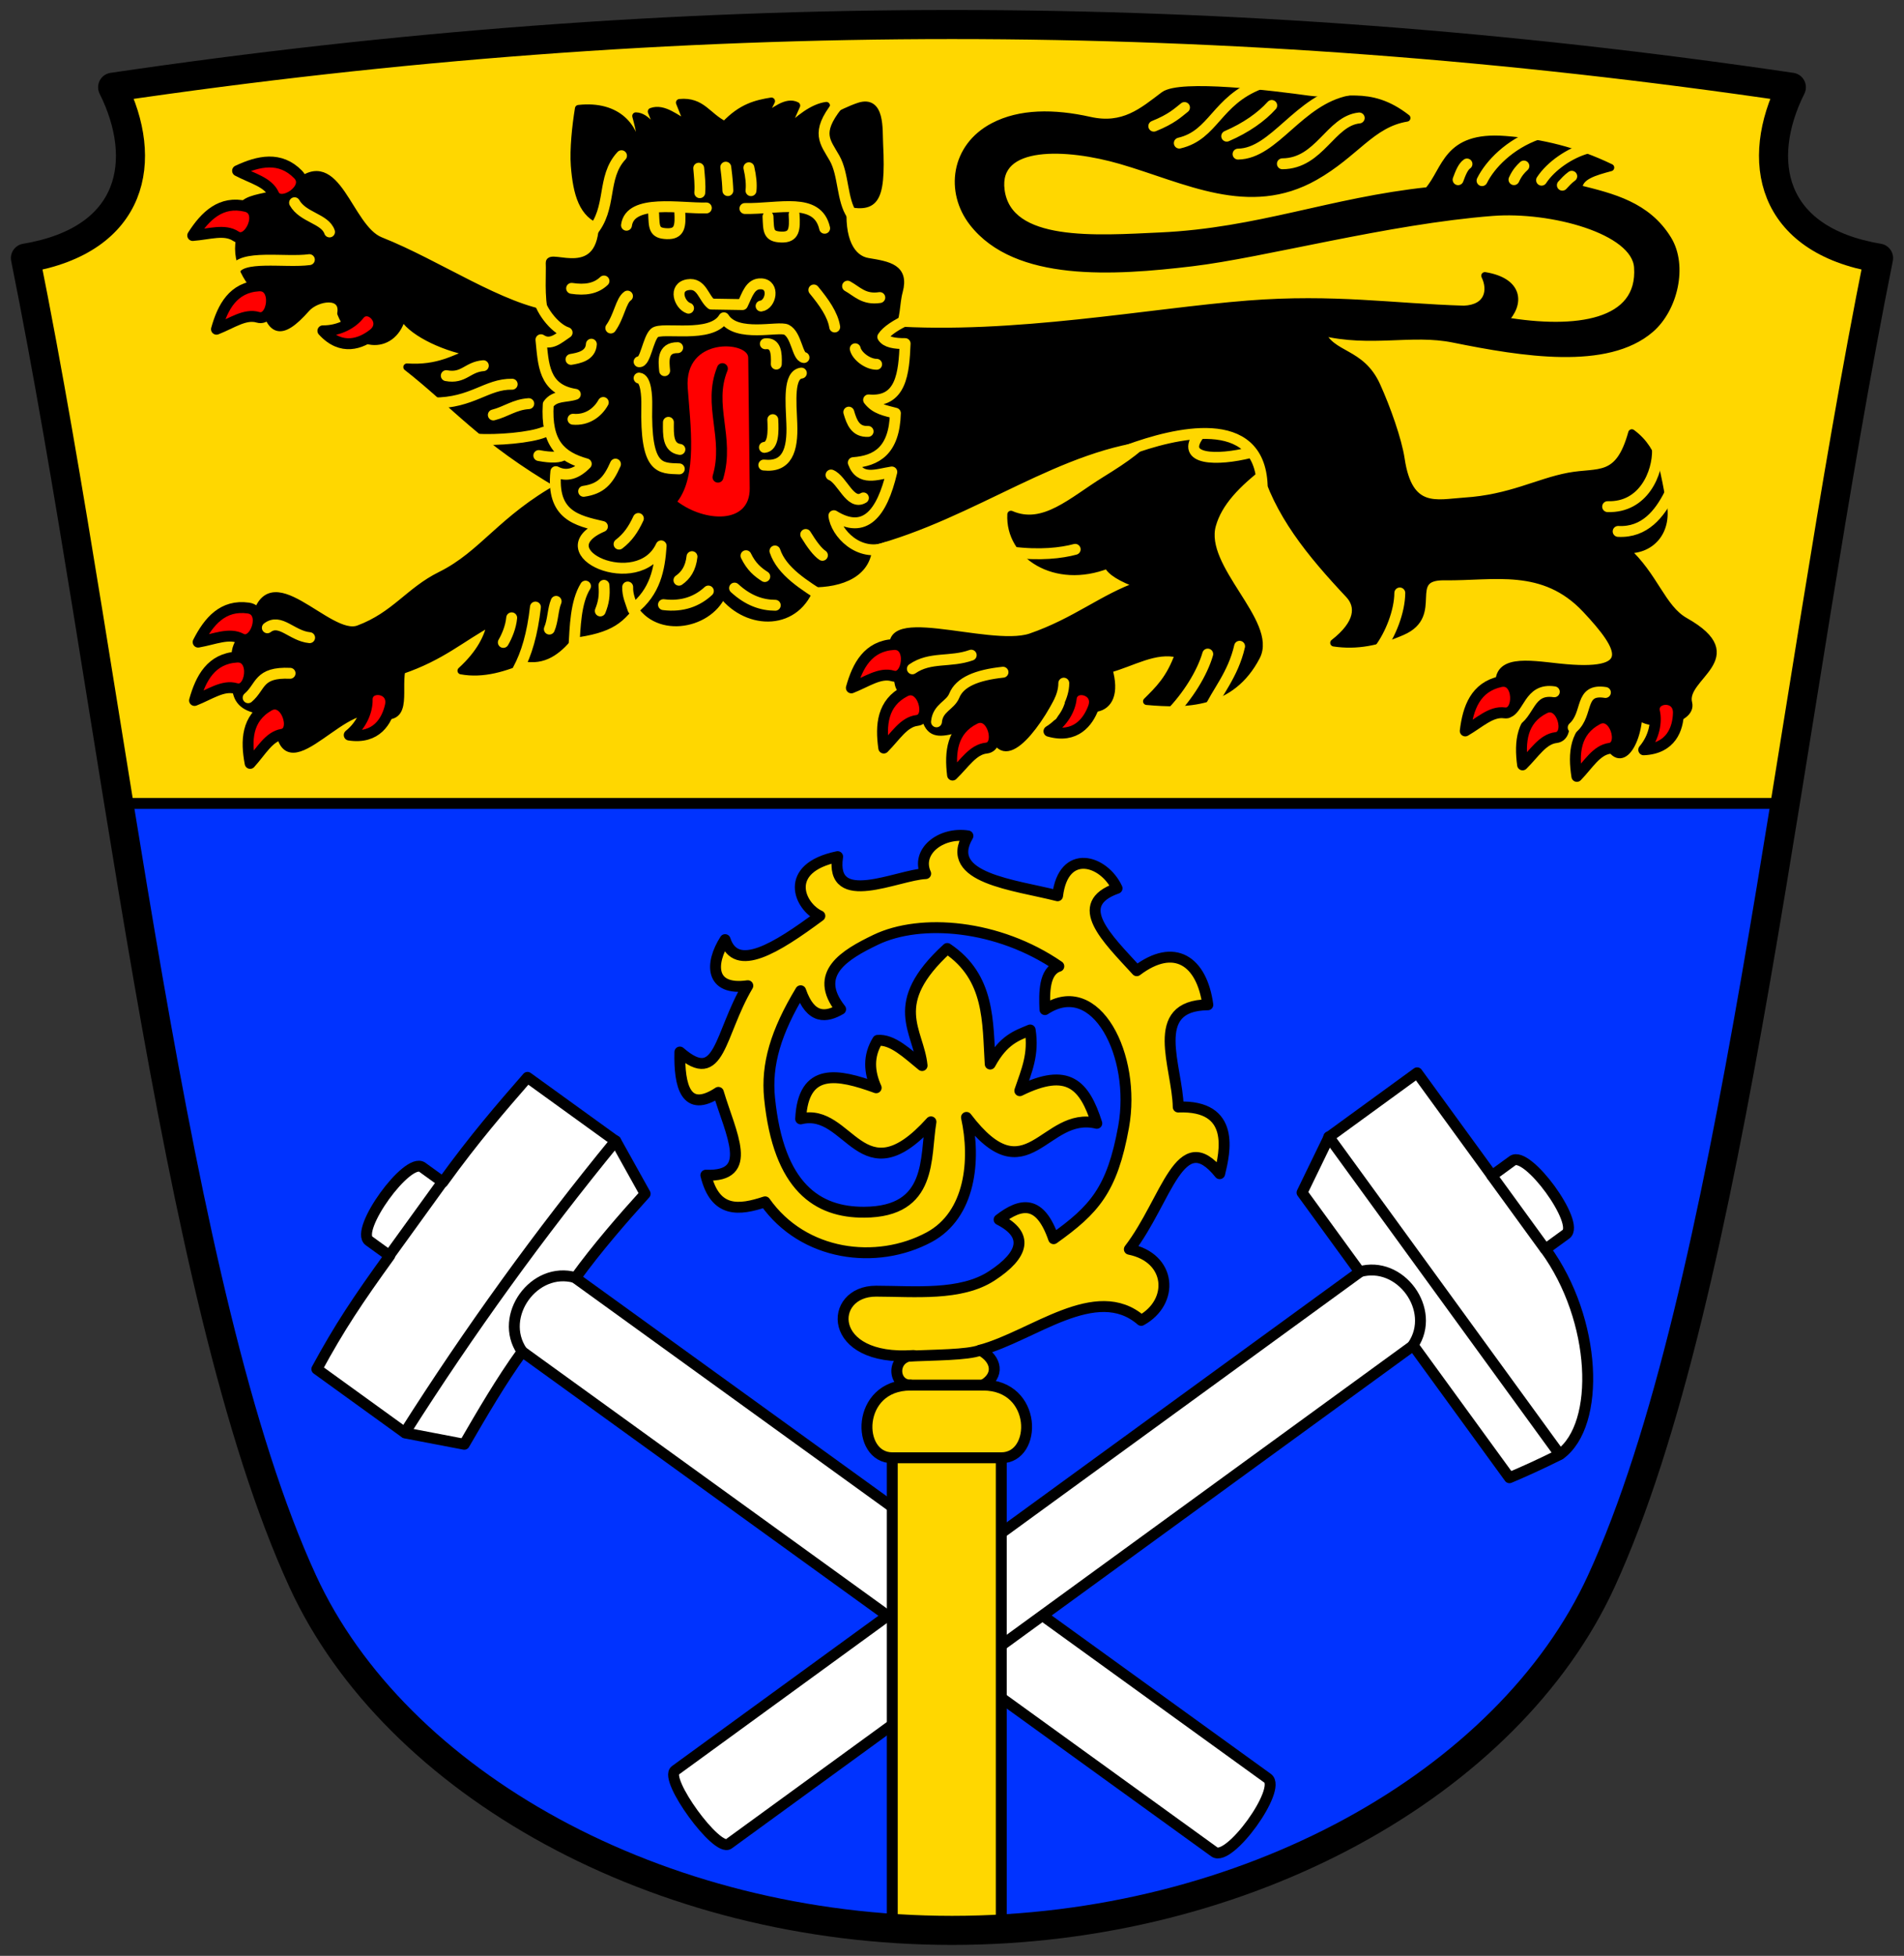 <?xml version="1.0" encoding="UTF-8" standalone="no"?>
<svg xmlns="http://www.w3.org/2000/svg" width="524" height="538">
 <rect width="100%" height="100%" fill="#333333" stroke="none"/>
 <defs>
  <clipPath>
   <path d="m0 0h841.89v595.28h-841.89v-595.28"/>
  </clipPath>
  <clipPath>
   <path d="m744.8 8.515h73.13v53.989h-73.13v-53.989"/>
  </clipPath>
  <clipPath>
   <path d="m260.79 641.99h66.898v83.17h-66.898v-83.17"/>
  </clipPath>
  <clipPath>
   <path d="m51.38 756.36h35.27v43.744h-35.27v-43.744"/>
  </clipPath>
 </defs>
 <g fill-rule="evenodd">
  <path d="m32 221h459.3c-28.22 146.55-20.753 298.56-229.3 310-203.64-17.63-193.18-135.05-230-310" fill="#03f"/>
  <path d="m7 71c29.839-8.118 33.462-24.625 25-45 150.85-26.442 304.54-22.68 460 0-11.876 33.19 6.951 38.744 25 45l-25 150h-459.3z" fill="#ffd700"/>
  <g transform="matrix(1-.009.009 1 569.45 51.855)" fill="#fff" stroke="#000" stroke-linejoin="round" stroke-linecap="round" stroke-width="3">
   <path d="m-413.75 295.95l189.24 139.33c4.03 2.965-10.796 23.1-14.823 20.13l-189.24-139.33c-5.929 8.05-11.05 16.698-16.177 25.344l-16.229-3.257-24.16-17.787c6.423-11.573 11.434-18.902 20.327-30.981l-5.637-4.15c-4.03-2.965 10.796-23.1 14.823-20.13l5.637 4.15c8.894-12.08 16.221-20.344 23.548-28.609l24.16 17.787 7.929 14.531c-6.141 6.654-13.469 14.92-19.398 22.972z"/>
   <path d="m-197.89 296.25l-189.61 135.41c-3.255 2.325 11.274 22.669 14.529 20.345l189.61-135.41 26.15 36.621c4.04-1.657 8.362-3.563 13.95-6.276 11.393-8.136 10.466-36.966-3.482-56.5l5.697-4.068c4.069-2.906-10.46-23.25-14.529-20.345l-5.697 4.068-20.34-28.483-24.414 17.435-7.558 15.228z"/>
  </g>
  <g stroke="#000" stroke-linejoin="round" stroke-linecap="round">
   <path d="m251.41 372.86c-6.137.155-5.849 8.138-.849 8.138-15 0-15 20-5 20v130h30v-130c10 0 10-20-5-20 4.555-2.584 3.824-7.15-.771-9.599 14.473-3.885 31.856-18.961 44.28-8.2 9.152-5.04 8.418-17.216-3.26-19.562 10.358-13.511 13.896-34.474 24.86-20.785 1.421-5.86 4.519-18.948-11.411-18.34-.176-11.07-8.486-27.93 8.151-28.12-1.67-12.142-9.26-17.17-19.562-9.374-8.152-8.918-18.08-18.216-5.417-22.674-3.632-7.797-14.757-11.175-16.372 2.058-11.855-3.02-31.511-4.826-24.671-16.471-7.61-1.143-14.353 4.405-11.63 10.378-7.746.331-26.45 9.81-24.23-4.672-15.262 3.162-10.519 13.741-4.891 16.302-12.08 8.954-23.09 15.754-26.08 6.521-4.186 6.534-4.226 14.172 6.253 12.683-7.962 13.398-7.566 27.926-18.698 18.241-.227 9.389 1.664 16.978 10.596 11.1 3.407 11.435 10.111 23.315-3.45 22.773 2.582 10.525 9.173 9.692 16.302 7.336 10.538 14.941 30.678 17.497 45.14 9.732 11.482-6.166 12.846-21.344 10.288-32.962 16.781 22.03 21.351-1.901 35.864 1.63-3.407-10.632-7.937-15.502-21.19-8.966 1.89-5.57 3.911-9.987 2.853-16.709-3.668 1.544-7.336 2.628-11 9.374-.726-11.667-0-23.818-11.819-31.789-16.746 15.352-7.881 22.508-6.928 32.2-4.075-3.31-8.151-7.292-12.226-6.928-2.665 4.347-2.344 8.694-.408 13.04-10.547-3.827-20.08-5.78-20.785 8.558 13.462-3.321 16.651 22.15 35.864.815-1.672 9.831.595 24.737-18.34 24.86-12.843.084-23.604-6.794-26.08-31.381-.936-9.278 1.729-18.219 8.558-29.537 2.778 7.996 7.078 7.366 11 5.085-7.744-9.762 1.154-15.02 9.661-19.11 12.389-5.948 33.741-4.177 50.39 7.289-4.105 1.319-4.02 7.359-3.828 11.918 14.08-9.305 25.17 12.737 21.655 32.24-3.137 17.386-8.08 22.792-19.259 30.781-3.726-10.757-8.925-9.951-15.01-5.249 8.195 4.16 6.943 9.642-2.038 15.487-8.516 5.542-21.17 4.22-31.83 4.195-13.23-.032-13.718 19.413 10.328 17.693z" fill="#ffd700" stroke-width="3"/>
   <path d="m175.32 41.778c1.663-2.581.655-6.231-.322-9.869 2.891.035 5.163 3.788 7.538 6.923l-3.26-8.151c3.396-1.241 6.792 1.93 10.189 3.668l-2.441-6.12c6.21-.601 7.667 3.835 12.434 6.12 4.62-4.92 8.742-5.854 12.83-6.521l-2.441 4.886c3.264-2.201 6.626-5.09 9.372-3.671l-3.263 7.343c3.978-3.896 7.791-6.847 11.458-7.349l-1.871 5.509c0 0 6.117-3.713 10.792-5.291 6.214-2.099 5.497 6.317 5.704 10.392.853 16.747-1.626 17.734-9.901 16.04-.995 10.318 2.212 15.53 6.734 16.275 5.711.94 10.329 1.704 8.586 8.151-1.01 3.718-.438 7.282-2.566 10.569 33.946 2.35 71.53-4.904 98.63-7.02 23.598-1.844 39.81.827 59.36 1.417 6.789-.292 7.694-5.304 5.772-9.234 9.475 1.557 9.959 7.653 5.279 12.374 19.786 3.351 37.897.851 36.772-14.745-.732-10.157-23.844-16.323-39.939-15.08-28.937 2.237-63.07 11.515-82.73 13.857-21.613 2.574-48.37 4.34-60.32-11-6.597-8.47-5.122-20.823 5.706-26.49 7.266-3.803 16.548-3.851 26.49-1.63 9.265 2.069 14.457-2.447 20.377-6.928 4.472-3.385 30.12-.258 39.819 1.102 9.187 1.288 16.52-3.085 27.06 5.151-9.738 1.593-14.07 9.793-25.314 16.16-18.15 10.283-35.469.715-53.39-4.483-14.669-4.255-34.773-5.358-32.984 8.205 2.02 15.326 26.34 13.403 43.883 12.599 26.955-1.236 46.904-9.625 73.65-12.459 5.08-5.809 4.902-15.334 21.19-14.08 10.03.773 19.448 3.072 29.05 7.697-4.411 1.189-8.83 2.375-8.756 5.807 9.216 2.293 18.773 4.57 24.519 13.923 4.473 7.28 1.733 19.11-4.797 24.728-11.977 10.311-35.2 6.53-54.18 2.698-11.707-2.365-22.543 1.382-36.458-1.976 2.913 6.826 10.953 5.181 15.319 14.825 2.736 6.04 5.876 14.805 6.681 20.19 2.192 14.664 9.842 12.06 17.431 11.578 12.677-.804 20.14-5.25 28.722-6.855 8.265-1.545 13.728 1.166 17.358-11.939 6.96 5.13 6.948 12.634 8.384 18.433 2.201 8.889-3.501 14.214-10.161 13.643 8.149 7.329 10.01 16.11 16.422 19.729 17.757 10.03-.912 15.216.961 22.491 1.299 5.05-11.85 6.936-13.672 3.246-.593 9.852-6.671 16.981-9.814 3.684-6.85 1.287-9.674-2.314-14.496-3.746-8.545 4.315-14.723-1.527-13.923-6.928-1.829-8.782 7.79-7.02 16.302-6.113 21.357 2.275 17.579-4.985 7.336-15.894-11.682-12.442-25.355-8.801-38.864-8.993-11.517-.164-.906 10.439-11.671 15.11-6.649 2.883-12.542 4.04-18.813 3.093 6.864-5.341 7.179-10.05 4.141-13.282-10.649-11.324-19.75-22.429-23.444-36.12-7.463 5.669-12.418 10.874-14.14 17.01-3.314 11.777 17.01 26.838 12.153 36.17-6.93 13.308-19.472 13.253-30.22 12.308 3.164-3.156 6.37-6.103 8.791-12.975-6.407-1.716-12.814 2.438-19.221 4.13 3.873 13.484-7.751 13.196-14.652 5.539-5.885 11.819-15.349 23.329-17.524 10.235-11.01-1.79-18.282 8.323-19.04-7.65-9.05-1.266-6.339-5.397-6.994-11.124-7.649-15.221 24.898-1.968 36.66-5.826 12.488-4.308 19.88-10.859 29.998-14.359-5.073-1.83-8.05-3.661-8.786-5.491-14.43 5.651-27.18-2.743-26.584-13.903 8.997 3.914 16.788-3.773 25.842-9.374 7.154-4.424 12.09-7.802 14.738-12.133-27.27 2.154-50.574 21.753-79.72 29.343.295 8.522-7.714 11.325-15.689 11.233-3.813 12.03-17.555 11.972-24.592 3.01-4.01 8.868-19.04 11.22-23.587.885-4.178 6.05-6.858 8.663-17.936 10.09-3.243 3.838-6.72 7.209-12.226 6.521-6.05 2.677-12.1 4.55-18.15 3.427 5.186-4.733 7.487-9.319 8.17-13.302-8.182 4.412-13.362 9.424-24.546 13.236-1.112 6.103 2.215 15.13-7.456 11.718-9.134-3.95-26.831 24.446-26.49-.408-10.501.006-13.232-3.129-11-12.634-2.499-4.439 1-8.127 4.483-11.819 3.469-18.932 20.272 4.838 28.607 1.723 10.06-3.761 13.831-10.449 22.604-14.787 11.652-5.761 16.645-15.47 33.12-24.551-21.916-12.773-29.1-22.3-42.4-32.697 8.761.572 13.14-2.482 17.664-4.03-8.449-1.572-17.06-6.068-18.914-10.115-2.151 9.418-12.779 9.685-16.935-.624.963-5.726-6.685-4.513-9.494-1.333-7.135 8.08-10.179 6.623-11.899-3.01-6.261-6.928-8.513-12.42-5.205-20.21-4.473-9.322 7.85-5.762 14.412-10.957 11.267-10.166 14.219 11.999 23.08 15.514 15.943 6.323 33.46 18.557 47.23 20.35-1.188-5.447-.581-11.09-.741-14.264-.155-3.078 14.679 6.07 14.644-11.458-5.475-1.7-7.148-7.501-7.742-15.284-.339-4.444.345-10.883 1.128-15.69 10.958-1.217 15.858 5.445 16.11 11.912z" stroke-width="2"/>
   <g fill="#f00" stroke-width="3">
    <path d="m65.38 46.973c5.789-2.727 11.723-4.03 16.654 1.015 3.759 3.848-4.92 9.441-6.702 5.484-1.528-3.392-5.891-4.361-9.952-6.499z"/>
    <path d="m53.04 64.775c3.451-5.388 7.782-9.651 14.643-7.999 5.23 1.259.856 10.611-2.758 8.209-3.098-2.059-7.308-.559-11.884-.21z"/>
    <path d="m59.58 90.56c1.722-6.163 4.615-11.506 11.659-11.936 5.37-.327 3.926 9.896-.234 8.656-3.565-1.062-7.152 1.605-11.425 3.279z"/>
    <path d="m88.86 90.999c5.117 5.641 10.545 3.489 13.846.911 4.24-3.311-1.247-8.739-3.902-5.306-1.66 2.146-5.255 4.433-9.944 4.394z"/>
    <path d="m96.11 202.2c7.53 1.143 10.38-3.954 11.312-8.04 1.197-5.245-6.485-5.989-6.376-1.65.068 2.712-1.276 6.756-4.935 9.687z"/>
    <path d="m288.68 201.15c7.324 2.09 10.798-2.604 12.241-6.535 1.853-5.05-5.672-6.764-6.115-2.446-.277 2.699-2.123 6.539-6.125 8.981z"/>
    <path d="m452.37 206.25c7.608-.336 9.419-5.887 9.543-10.07.16-5.377-7.521-4.621-6.575-.385.591 2.648.056 6.875-2.968 10.458z"/>
   </g>
  </g>
  <path d="m205.92 98.36c-.051-4.497-17.694-5.785-16.654 8.327.757 10.271 2.676 24.19-2.843 31.28 7.496 5.674 20.02 6.356 19.904-3.656z" fill="#f00"/>
  <g stroke-linejoin="round" stroke-linecap="round">
   <g stroke-width="3">
    <g stroke="#000">
     <path d="m198.81 101.4c-4.119 10.11 2.031 18.888-1.219 29.855" fill="none"/>
     <g fill="#f00">
      <path d="m54.53 176.63c2.916-5.696 6.816-10.355 13.804-9.372 5.327.75 1.874 10.48-1.955 8.436-3.282-1.751-7.328.147-11.849.936z"/>
      <path d="m53.54 192.68c1.722-6.163 4.615-11.506 11.659-11.936 5.37-.327 3.926 9.896-.234 8.656-3.565-1.062-7.152 1.605-11.425 3.279z"/>
      <path d="m68.841 209.99c-1.183-6.288-.955-12.36 5.171-15.863 4.67-2.67 7.9 7.136 3.622 7.866-3.667.626-5.703 4.605-8.793 7.997z"/>
      <path d="m234.3 189.22c1.722-6.163 4.615-11.506 11.659-11.936 5.37-.327 3.926 9.896-.234 8.656-3.565-1.062-7.152 1.605-11.425 3.279z"/>
      <path d="m243.22 205.77c-.897-6.336-.392-12.391 5.887-15.612 4.787-2.455 7.568 7.488 3.261 8.02-3.691.458-5.906 4.341-9.147 7.589z"/>
      <path d="m262.15 213.2c-.772-6.352-.15-12.396 6.191-15.494 4.834-2.361 7.42 7.634 3.103 8.08-3.7.386-5.99 4.225-9.294 7.409z"/>
      <path d="m403.25 201.06c.772-6.352 2.825-12.07 9.723-13.559 5.259-1.134 5.375 9.19 1.076 8.593-3.684-.512-6.828 2.667-10.799 4.967z"/>
      <path d="m419.03 210.4c-.84-6.343-.281-12.394 6.03-15.558 4.808-2.412 7.5 7.555 3.188 8.05-3.695.425-5.945 4.288-9.215 7.507z"/>
      <path d="m433.97 213.56c-.982-6.323-.559-12.385 5.676-15.69 4.753-2.52 7.668 7.385 3.368 7.978-3.685.508-5.847 4.42-9.04 7.712z"/>
     </g>
    </g>
    <path d="m211.36 59.58c.174 3.906.02 5.506 3.668 5.63 3.575.121 3.772-2.133 3.514-6.218m-38.657-.338c.174 3.906.02 5.506 3.668 5.63 3.575.121 3.772-2.133 3.514-6.218m-14.65 3.892c1.01-7.327 14.919-4.546 21.974-4.754m29.582 22.561c2.804 3.394 5.217 6.788 5.746 10.182m-24.416 62.916c1.488 3.091 3.306 4.529 5.172 5.73m23.12-45.22c.827 2.846 1.854 5.464 5.315 5.299m-36.752 43.1c3.734 3.442 7.469 4.705 11.203 4.725m-30.764-.168c5.25.657 9.307-.934 12.352-3.748m-29.741 5.476c.928-2.333 1.228-4.144 1.01-7.05m-8.245 16.62c.305-4.852.395-11.954 3.161-16.396m-9.948 11.821c1.015-2.352.953-5.457 1.869-7.626m-5.699 1.564c-.832 7.388-2.459 12.902-4.762 17.15m-4.074-7.427c.965-1.658 2.066-4.202 2.3-6.764m-72.53 21.98c3.599-3.046 2.7-7.117 11.54-6.719m-6.255-12.518c3.55-2.703 6.738 2.238 11.634 2.714m-20.702-100.89c1.619-4.592 13.959-2.189 20.633-3.09m-4.075-15.657c2.279 4.074 8.389 4.365 9.624 8.03m40.24 57.01c6.126.377 15.04-.434 18.751-1.916m-13.913-4.747c3.507-.882 5.834-2.865 9.753-3.114m-26.21-.184c10.711.023 14.611-5.299 21.648-5.16m-18.14-2.355c4.847.895 5.801-2.394 10.198-2.743m53.831 59.01c1.887-1.297 3.234-3.269 3.592-6.477m-20.07-3.45c2.408-1.845 3.903-4.02 5.315-7.05m34.518-14.702c6.354.685 8.02-3.936 7.71-11.436-.252-6.113-.957-13.391 2.631-13.854m-44.657 1.374c1.884.14 2.175 4.884 2.114 7.536-.405 17.817 3.67 17.232 8.945 17.438m-11.06-29.471c1.731.253 2.429-6.25 4.227-7.929 1.956-1.825 15.612 1.718 19.11-4.16 3.493 5.553 15.07 2.175 17.224 3.28 2.771 1.424 2.973 7.431 4.819 7.646m-63.57 16.978c3.854.347 6.798-1.83 8.331-4.61m-8.881-11.851c2.12-.362 5.417-.954 5.603-4.179m-14.703-13.721c.278 3.865 4.499 9.395 8.03 10.532-2.303 1.525-4.532 3.717-7.2 1.955.688 6.574.623 13.627 9.454 15.02-2.509.856-5.626.191-7.451 2.756-.652 10.705 3.412 14.393 10.467 16.38-2.612 2.675-5.377 3.667-8.372 2.134-1.252 12.06 5.864 13.473 12.82 15.09-16.373 7.04 9.986 18.762 16.16 5.327-.424 6.337-1.59 12.669-7.737 17.454-.622-1.98-1.554-3.804-1.47-6.137m-15.434-82.15c3.692.559 6.664.109 8.906-2.025m-3.432-13.41c5.828-6.611 2.632-15.01 8.257-21.05m59.37-13.845c-6.01 7.603-3.292 10.01-.733 14.526 2.56 4.517 1.976 11.519 4.784 15.564m-28.362-12.938c.574 2.483.768 4.587.576 6.304m-6.942-6.463c.441 3.392.51 4.926.576 6.448m-8.02-6.161c.193 2.245.461 4.49.289 6.735m-24.486 37.22c2.317-3.245 2.784-7.532 4.597-8.775m16.799 3.322c-2.489-.826-4.294-5.81-.157-6.461 3.778-.594 4.237 3.592 6.41 5.332l8.6.14c1.292-2.61 2.093-5.901 5.202-5.706 3.72.234 2.638 5.714-.092 6.106m-26.544 17.787c-.192-2.373-.824-6.389 3.592-6.333m-2.552 20.533c-.044 3.46-.153 6.978 3.161 7.453m242.86-72.68c.778-.819 1.449-1.637 2.587-2.456m-8.307 1.077c2.571-3.923 7.807-7.518 12.625-8.81m-20.22 8.662c.91-1.976 1.82-2.901 2.73-3.748m-11.517 4.02c2.198-4.437 7.535-10.03 15.368-12.796m-21.957 12.539c.679-1.847 1.388-3.605 2.443-4.323m-50.801-.053c10.3-.08 13.205-11.784 21.15-12.603m-33.35 9.938c10.07-.147 16.571-14.847 30.13-17.58m-33.25 12.646c5.332-2.296 9.569-5.308 12.387-8.442m-25.435 10.35c9.521-2.228 10.122-11.629 22.14-16.277m-29.16 11.616c4.958-1.996 6.621-3.69 8.45-5.125m-115.36 64.991c2.903-.318 3.141 2.51 3.02 5.586m-3.266 22.909c2.519-.248 2.464-4.286 2.3-7.626m16.03 15.222c3.091 1.233 5.272 8.526 8.906 6.304m-15.873 10.06c1.708 2.788 3.272 4.854 4.597 5.73m-13.07-1.196c1.9 5.659 8.04 9.39 14.04 13.188m-22.302-107.39c9.352.182 19.963-3.271 21.939 5.433m6.311 15.929c2.626 1.441 4.478 3.813 8.87 3.135m-6.763 14.09c.448 1.99 3.435 4.282 5.89 4.265m2.772 50.37c-7.681 2.842-14.05-4.04-14.533-8.719 8.465 5.24 13.203-.455 15.936-12.03-4.086.62-8.692 2.627-10.597-2.568 6.36-.471 11.308-3.237 11.582-13.597-2.659-.713-5.444-1.111-7.37-3.657 9.03.797 9.713-7.387 10.05-15.491-2.827.013-5.218-.323-6.144-1.831 1.08-1.701 3.932-3.494 6.919-4.813m80.13 31.649c-5.399 7.088 4.917 7.277 14.09 4.977m-65.68 27.353c7.83.997 13.72.271 17.487-.743m-44.808 32.871c4.91-3.406 10.413-1.692 16.194-3.759m-9.556 18.339c.356-3.885 3.791-4.478 4.895-7.205 1.511-3.733 6.166-5.67 13.409-6.446m13.511 11.815c.716-1.608 3.237-4.999 3.22-8.805m29.17 8.691c5.069-5.13 8.956-11.563 10.446-16.694m8.767-2.141c-1.8 7.89-6.342 12.81-8.507 17.783m112.69-49.38c7.371.397 11.421-4.97 14.04-10.07m-16.933 3.256c9.917.319 13.844-9.275 13.728-15.625m-23.21 76.39c4.299-3.884 1.536-10.808 8.87-9.647m-25.391 8.141c4.59-1.957 4.166-9.409 11.322-8.329m-48.15-11.629c3.121-4.123 5.6-10.546 5.632-15.555m-74.8-39.31c12.853-4.701 36.13-10.543 36.925 9.653m-199.08-8.146c3.568.666 5.767.563 7.04-.302m5.3 10.141c4.715-.679 6.731-2.855 8.762-7.482" fill="none" stroke="#ffd700"/>
   </g>
   <g fill="none" stroke="#000">
    <path d="m493 24c-10 20-6 42 24 47-24.704 122.83-40 285-76.33 364-25.517 55.49-97.75 96-178.67 96-80.915 0-153.15-40.513-178.67-96-36.33-79-51.627-241.17-76.33-364 30-5 34-27 24-47 156-23 306-23 462 0z" stroke-width="8"/>
    <path d="m491.3 221h-458.6m216.88 152.07c7.639-.389 16.686-.309 20.21-1.665m-24.23 29.599h30m-25-20h20m139.98-57.648l14.706 20.22m-51.1 6.254c11.248-3.236 21.249 10.512 14.706 20.22m-23.16-57.34l63.53 87.34m-322.05-54.729l14.646-20.26m-10.389 68.993c17.712-27.916 37.05-54.659 57.999-80.23m-11.141 37.602c-11.258-3.203-21.22 10.574-14.646 20.26" stroke-width="3"/>
   </g>
  </g>
 </g>
</svg>
